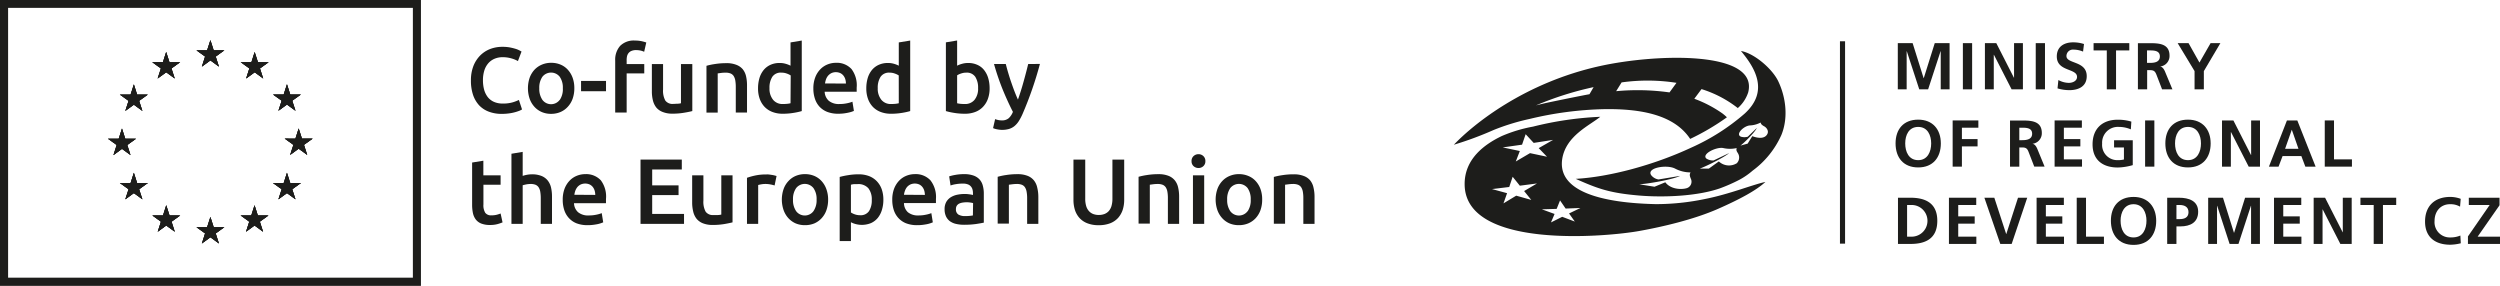 <svg xmlns="http://www.w3.org/2000/svg" viewBox="0 0 694.16 79.37"><defs><style>.cls-1{fill:#1d1d1b;}</style></defs><g id="Layer_2" data-name="Layer 2"><g id="Layer_1-2" data-name="Layer 1"><polygon class="cls-1" points="32.4 40.26 29.99 38.53 32.96 38.53 33.87 35.69 34.78 38.53 37.75 38.53 35.34 40.26 36.24 43.06 33.87 41.33 31.5 43.06 32.4 40.26"/><polygon class="cls-1" points="41.04 50.82 38.63 52.55 39.54 55.35 37.17 53.62 34.79 55.35 35.7 52.55 33.29 50.82 36.26 50.82 37.17 47.98 38.07 50.82 41.04 50.82"/><polygon class="cls-1" points="35.7 28 33.29 26.27 36.26 26.27 37.17 23.43 38.07 26.27 41.04 26.27 38.63 28 39.54 30.8 37.17 29.07 34.79 30.8 35.7 28"/><polygon class="cls-1" points="44.68 19 42.27 17.27 45.24 17.27 46.14 14.43 47.05 17.27 50.02 17.27 47.61 19 48.52 21.8 46.15 20.07 43.77 21.8 44.68 19"/><polygon class="cls-1" points="50.04 59.82 47.63 61.55 48.53 64.35 46.16 62.62 43.79 64.35 44.69 61.55 42.29 59.82 45.26 59.82 46.16 56.98 47.07 59.82 50.04 59.82"/><polygon class="cls-1" points="56.95 64.81 54.54 63.08 57.51 63.08 58.42 60.24 59.33 63.08 62.3 63.08 59.89 64.81 60.79 67.61 58.42 65.88 56.05 67.61 56.95 64.81"/><polygon class="cls-1" points="56.95 15.7 54.54 13.97 57.51 13.98 58.42 11.14 59.33 13.97 62.3 13.97 59.89 15.7 60.79 18.5 58.42 16.77 56.05 18.5 56.95 15.7"/><polygon class="cls-1" points="69.21 61.55 66.8 59.82 69.77 59.82 70.68 56.98 71.59 59.82 74.55 59.82 72.15 61.55 73.05 64.35 70.68 62.62 68.31 64.35 69.21 61.55"/><polygon class="cls-1" points="69.24 19 66.84 17.27 69.81 17.28 70.71 14.44 71.62 17.27 74.59 17.27 72.18 19 73.08 21.8 70.72 20.07 68.34 21.8 69.24 19"/><polygon class="cls-1" points="78.21 52.55 75.8 50.82 78.77 50.82 79.68 47.98 80.59 50.82 83.55 50.82 81.14 52.55 82.05 55.35 79.68 53.62 77.3 55.35 78.21 52.55"/><polygon class="cls-1" points="78.21 27.96 75.8 26.24 78.77 26.24 79.68 23.4 80.59 26.24 83.55 26.24 81.14 27.96 82.05 30.76 79.68 29.03 77.3 30.76 78.21 27.96"/><polygon class="cls-1" points="82.93 35.66 83.84 38.49 86.81 38.49 84.4 40.22 85.3 43.02 82.93 41.29 80.56 43.02 81.47 40.22 79.06 38.49 82.03 38.5 82.93 35.66"/><path class="cls-1" d="M0,0V79.37H116.88V0ZM114.64,77.1H2.25V2.18H114.64Z"/><polygon class="cls-1" points="31.5 43.06 32.4 40.26 29.99 38.53 32.96 38.53 33.87 35.69 34.78 38.53 37.75 38.53 35.34 40.26 36.24 43.06 33.87 41.33 31.5 43.06"/><polygon class="cls-1" points="41.04 50.82 38.63 52.55 39.54 55.35 37.17 53.62 34.79 55.35 35.7 52.55 33.29 50.82 36.26 50.82 37.17 47.98 38.07 50.82 41.04 50.82"/><polygon class="cls-1" points="38.07 26.27 41.04 26.27 38.63 28 39.54 30.8 37.17 29.07 34.79 30.8 35.7 28 33.29 26.27 36.26 26.27 37.17 23.43 38.07 26.27"/><polygon class="cls-1" points="44.68 19 42.27 17.27 45.24 17.27 46.14 14.43 47.05 17.27 50.02 17.27 47.61 19 48.52 21.8 46.15 20.07 43.77 21.8 44.68 19"/><polygon class="cls-1" points="50.04 59.82 47.63 61.55 48.53 64.35 46.16 62.62 43.79 64.35 44.69 61.55 42.29 59.82 45.26 59.82 46.16 56.98 47.07 59.82 50.04 59.82"/><polygon class="cls-1" points="62.3 63.08 59.89 64.81 60.79 67.61 58.42 65.88 56.05 67.61 56.95 64.81 54.54 63.08 57.51 63.08 58.42 60.24 59.33 63.08 62.3 63.08"/><polygon class="cls-1" points="59.33 13.97 62.3 13.97 59.89 15.7 60.79 18.5 58.42 16.77 56.05 18.5 56.95 15.7 54.54 13.97 57.51 13.98 58.42 11.14 59.33 13.97"/><polygon class="cls-1" points="74.55 59.82 72.15 61.55 73.05 64.35 70.68 62.62 68.31 64.35 69.21 61.55 66.8 59.82 69.77 59.82 70.68 56.98 71.59 59.82 74.55 59.82"/><polygon class="cls-1" points="71.62 17.27 74.59 17.27 72.18 19 73.08 21.8 70.72 20.07 68.34 21.8 69.24 19 66.84 17.27 69.81 17.28 70.71 14.44 71.62 17.27"/><polygon class="cls-1" points="83.55 50.82 81.14 52.55 82.05 55.35 79.68 53.62 77.3 55.35 78.21 52.55 75.8 50.82 78.77 50.82 79.68 47.98 80.59 50.82 83.55 50.82"/><polygon class="cls-1" points="78.21 27.96 75.8 26.24 78.77 26.24 79.68 23.4 80.59 26.24 83.55 26.24 81.14 27.96 82.05 30.76 79.68 29.03 77.3 30.76 78.21 27.96"/><polygon class="cls-1" points="84.4 40.22 85.3 43.02 82.93 41.29 80.56 43.02 81.47 40.22 79.06 38.49 82.03 38.5 82.93 35.66 83.84 38.49 86.81 38.49 84.4 40.22"/><polygon class="cls-1" points="59.89 15.7 60.79 18.5 58.42 16.77 56.05 18.5 56.95 15.7 54.54 13.97 57.51 13.98 58.42 11.14 59.33 13.97 62.3 13.97 59.89 15.7"/><polygon class="cls-1" points="47.61 19 48.52 21.8 46.15 20.07 43.77 21.8 44.68 19 42.27 17.27 45.24 17.27 46.14 14.43 47.05 17.27 50.02 17.27 47.61 19"/><polygon class="cls-1" points="38.63 28 39.54 30.8 37.17 29.07 34.79 30.8 35.7 28 33.29 26.27 36.26 26.27 37.17 23.43 38.07 26.27 41.04 26.27 38.63 28"/><polygon class="cls-1" points="35.34 40.26 36.24 43.06 33.87 41.33 31.5 43.06 32.4 40.26 29.99 38.53 32.96 38.53 33.87 35.69 34.78 38.53 37.75 38.53 35.34 40.26"/><polygon class="cls-1" points="38.63 52.55 39.54 55.35 37.17 53.62 34.79 55.35 35.7 52.55 33.29 50.82 36.26 50.82 37.17 47.98 38.07 50.82 41.04 50.82 38.63 52.55"/><polygon class="cls-1" points="47.63 61.55 48.53 64.35 46.16 62.62 43.79 64.35 44.69 61.55 42.29 59.82 45.26 59.82 46.16 56.98 47.07 59.82 50.04 59.82 47.63 61.55"/><polygon class="cls-1" points="59.89 64.81 60.79 67.61 58.42 65.88 56.05 67.61 56.95 64.81 54.54 63.08 57.51 63.08 58.42 60.24 59.33 63.08 62.3 63.08 59.89 64.81"/><polygon class="cls-1" points="72.15 61.55 73.05 64.35 70.68 62.62 68.31 64.35 69.21 61.55 66.8 59.82 69.77 59.82 70.68 56.98 71.59 59.82 74.55 59.82 72.15 61.55"/><polygon class="cls-1" points="81.14 52.55 82.05 55.35 79.68 53.62 77.3 55.35 78.21 52.55 75.8 50.82 78.77 50.82 79.68 47.98 80.59 50.82 83.55 50.82 81.14 52.55"/><polygon class="cls-1" points="84.4 40.22 85.3 43.02 82.93 41.29 80.56 43.02 81.47 40.22 79.06 38.49 82.03 38.5 82.93 35.66 83.84 38.49 86.81 38.49 84.4 40.22"/><polygon class="cls-1" points="81.14 27.96 82.05 30.76 79.68 29.03 77.3 30.76 78.21 27.96 75.8 26.24 78.77 26.24 79.68 23.4 80.59 26.24 83.55 26.24 81.14 27.96"/><polygon class="cls-1" points="72.18 19 73.08 21.8 70.72 20.07 68.34 21.8 69.24 19 66.84 17.27 69.81 17.28 70.71 14.44 71.62 17.27 74.59 17.27 72.18 19"/><path class="cls-1" d="M144.08,27.75a11.68,11.68,0,0,1-1.68.65,9.38,9.38,0,0,1-2.8.35,5.84,5.84,0,0,1-2.48-.48,4.55,4.55,0,0,1-1.7-1.33,6,6,0,0,1-1-2.05,10.12,10.12,0,0,1-.32-2.6,8.85,8.85,0,0,1,.41-2.81,5.61,5.61,0,0,1,1.15-2,4.77,4.77,0,0,1,1.74-1.2,5.72,5.72,0,0,1,2.16-.4,8.66,8.66,0,0,1,2.49.35,7.84,7.84,0,0,1,1.76.73l1-2.65-.61-.33a6,6,0,0,0-1.11-.44,15.84,15.84,0,0,0-1.57-.38,11.22,11.22,0,0,0-2-.16,9.49,9.49,0,0,0-3.43.61,8,8,0,0,0-2.78,1.82,8.67,8.67,0,0,0-1.87,2.92,10.9,10.9,0,0,0-.68,4,12.33,12.33,0,0,0,.59,4A8.18,8.18,0,0,0,133,29.2,7.09,7.09,0,0,0,135.71,31a9.92,9.92,0,0,0,3.6.62,14.59,14.59,0,0,0,1.93-.12,12.21,12.21,0,0,0,2.88-.71,4.26,4.26,0,0,0,.83-.41Z"/><path class="cls-1" d="M159,21.6a6.72,6.72,0,0,0-1.33-2.23,5.68,5.68,0,0,0-2-1.42,6.62,6.62,0,0,0-2.62-.51,6.52,6.52,0,0,0-2.6.51,6,6,0,0,0-2.05,1.42,6.74,6.74,0,0,0-1.34,2.23,9.21,9.21,0,0,0,0,5.81,6.57,6.57,0,0,0,1.33,2.24,5.82,5.82,0,0,0,2,1.44,6.35,6.35,0,0,0,2.62.52,6.51,6.51,0,0,0,2.64-.52,5.86,5.86,0,0,0,2-1.44A6.37,6.37,0,0,0,159,27.41a8.62,8.62,0,0,0,.47-2.91A8.36,8.36,0,0,0,159,21.6Zm-3.58,6.12a3,3,0,0,1-4.82,0,5.4,5.4,0,0,1-.86-3.22,5.29,5.29,0,0,1,.86-3.18,3.07,3.07,0,0,1,4.82,0,5.22,5.22,0,0,1,.86,3.18A5.33,5.33,0,0,1,155.45,27.72Z"/><path class="cls-1" d="M161.34,22.47v2.86h6.93V22.47Z"/><path class="cls-1" d="M174.09,15.68a2.33,2.33,0,0,1,.43-.94,2.09,2.09,0,0,1,.83-.61,3.31,3.31,0,0,1,1.26-.22,6.15,6.15,0,0,1,1.25.13,4.87,4.87,0,0,1,1,.34l.59-2.58a11.43,11.43,0,0,0-1.24-.35,8.91,8.91,0,0,0-1.9-.19,5.32,5.32,0,0,0-4.12,1.48,5.8,5.8,0,0,0-1.37,4.08V31.25H174V20.38h4.89v-2.6H174v-.9A5.08,5.08,0,0,1,174.09,15.68Z"/><path class="cls-1" d="M189.08,17.78V28.67a5,5,0,0,1-.94.13c-.42,0-.82.05-1.2.05a2.48,2.48,0,0,1-2.2-.92,5.71,5.71,0,0,1-.63-3.09V17.78H181v7.55a10.43,10.43,0,0,0,.28,2.51,5.23,5.23,0,0,0,.94,2A4.27,4.27,0,0,0,184,31.09a7,7,0,0,0,2.72.47,18.28,18.28,0,0,0,3.17-.25c1-.16,1.74-.32,2.34-.47V17.78Z"/><path class="cls-1" d="M207.15,21.16a4.78,4.78,0,0,0-.93-1.95A4.35,4.35,0,0,0,204.46,18a7.17,7.17,0,0,0-2.76-.46,19.45,19.45,0,0,0-3.19.24,18.11,18.11,0,0,0-2.35.49v13h3.12V20.38l.95-.13a10.73,10.73,0,0,1,1.24-.08,3.81,3.81,0,0,1,1.35.22,1.9,1.9,0,0,1,.88.7,3.47,3.47,0,0,1,.46,1.23,10.73,10.73,0,0,1,.14,1.85v7.08h3.12V23.68A11.07,11.07,0,0,0,207.15,21.16Z"/><path class="cls-1" d="M219.5,11.78v6.46a7.22,7.22,0,0,0-1.29-.51,5.65,5.65,0,0,0-1.73-.24,6,6,0,0,0-2.55.51,5.26,5.26,0,0,0-1.88,1.43,6.44,6.44,0,0,0-1.17,2.22,10.11,10.11,0,0,0-.4,2.9,8.45,8.45,0,0,0,.48,2.93,6.28,6.28,0,0,0,1.36,2.21,5.89,5.89,0,0,0,2.16,1.4,7.74,7.74,0,0,0,2.85.49,17.39,17.39,0,0,0,2.95-.23,17.69,17.69,0,0,0,2.34-.51V11.26Zm0,16.89a7.81,7.81,0,0,1-.86.15,11.7,11.7,0,0,1-1.28.06,3.32,3.32,0,0,1-2.7-1.17,4.85,4.85,0,0,1-1-3.23,5.56,5.56,0,0,1,.78-3.15A2.8,2.8,0,0,1,217,20.17a4.09,4.09,0,0,1,1.45.25,4.71,4.71,0,0,1,1.1.53Z"/><path class="cls-1" d="M236.43,19.17a5.53,5.53,0,0,0-4.34-1.73,6.17,6.17,0,0,0-2.31.45,5.77,5.77,0,0,0-2,1.34,6.54,6.54,0,0,0-1.41,2.23,8.49,8.49,0,0,0-.53,3.12,8.87,8.87,0,0,0,.42,2.79,6,6,0,0,0,1.26,2.22,5.87,5.87,0,0,0,2.16,1.47,8.33,8.33,0,0,0,3.09.52,12.32,12.32,0,0,0,1.37-.07c.45-.05.86-.12,1.25-.2a9.76,9.76,0,0,0,1-.25,6.88,6.88,0,0,0,.71-.27l-.41-2.55a8.67,8.67,0,0,1-1.49.43,9.42,9.42,0,0,1-2.07.21,4.37,4.37,0,0,1-3-.89,3.56,3.56,0,0,1-1.15-2.51h8.89c0-.17,0-.37,0-.58s0-.41,0-.58A7.46,7.46,0,0,0,236.43,19.17Zm-7.35,4a5.77,5.77,0,0,1,.28-1.16,3.37,3.37,0,0,1,.58-1,3.1,3.1,0,0,1,.92-.71,3,3,0,0,1,2.46,0,2.53,2.53,0,0,1,.85.67,3,3,0,0,1,.53,1,4.16,4.16,0,0,1,.18,1.23Z"/><path class="cls-1" d="M249.56,11.78v6.46a7.22,7.22,0,0,0-1.29-.51,5.65,5.65,0,0,0-1.73-.24A6,6,0,0,0,244,18a5.21,5.21,0,0,0-1.89,1.43,6.44,6.44,0,0,0-1.17,2.22,10.11,10.11,0,0,0-.4,2.9,8.45,8.45,0,0,0,.48,2.93,6.28,6.28,0,0,0,1.36,2.21,5.89,5.89,0,0,0,2.16,1.4,7.74,7.74,0,0,0,2.85.49,17.47,17.47,0,0,0,3-.23,17.69,17.69,0,0,0,2.34-.51V11.26Zm0,16.89a8.26,8.26,0,0,1-.86.15,11.7,11.7,0,0,1-1.28.06,3.32,3.32,0,0,1-2.7-1.17,4.85,4.85,0,0,1-1-3.23,5.56,5.56,0,0,1,.78-3.15A2.81,2.81,0,0,1,247,20.17a4.09,4.09,0,0,1,1.45.25,4.71,4.71,0,0,1,1.1.53Z"/><path class="cls-1" d="M274.38,21.65a6.58,6.58,0,0,0-1.15-2.22A4.9,4.9,0,0,0,271.36,18a6,6,0,0,0-2.53-.51,5.9,5.9,0,0,0-1.74.24,6.87,6.87,0,0,0-1.33.51v-7l-3.12.52V30.84a17.86,17.86,0,0,0,2.33.51,17.55,17.55,0,0,0,2.95.23,7.76,7.76,0,0,0,2.86-.49,5.75,5.75,0,0,0,2.15-1.41,6.25,6.25,0,0,0,1.37-2.23,8.4,8.4,0,0,0,.48-2.92A10,10,0,0,0,274.38,21.65Zm-3.78,6.06a3.32,3.32,0,0,1-2.7,1.17,11.57,11.57,0,0,1-1.28-.06,7.81,7.81,0,0,1-.86-.15V20.92a4.36,4.36,0,0,1,1.1-.51,4.28,4.28,0,0,1,1.45-.24,2.81,2.81,0,0,1,2.49,1.16,5.56,5.56,0,0,1,.78,3.15A4.85,4.85,0,0,1,270.6,27.71Z"/><path class="cls-1" d="M285.49,17.78q-.58,2.41-1.31,5c-.47,1.72-1,3.35-1.53,4.88q-.5-1.11-1-2.4c-.33-.86-.63-1.72-.93-2.59s-.56-1.72-.81-2.56-.46-1.62-.64-2.34H276a68.07,68.07,0,0,0,2.42,7.11q1.37,3.34,2.83,6.18a4.66,4.66,0,0,1-1.2,1.79,2.84,2.84,0,0,1-1.9.58,5.06,5.06,0,0,1-1.84-.36l-.57,2.5a4.73,4.73,0,0,0,1.07.33,7,7,0,0,0,1.44.16,6.78,6.78,0,0,0,1.9-.25,4.3,4.3,0,0,0,1.5-.78,5.79,5.79,0,0,0,1.21-1.37,14.89,14.89,0,0,0,1.06-2,99.36,99.36,0,0,0,4.83-13.91Z"/><path class="cls-1" d="M139,59.28a10.17,10.17,0,0,1-1,.33,5.74,5.74,0,0,1-1.51.18,2,2,0,0,1-1.75-.7,4,4,0,0,1-.51-2.31V51.29H139v-2.6h-4.79V44.62l-3.12.51V56.8a11.4,11.4,0,0,0,.23,2.39,4.49,4.49,0,0,0,.8,1.77,3.59,3.59,0,0,0,1.53,1.12,6.5,6.5,0,0,0,2.41.39,7.82,7.82,0,0,0,2.06-.24,13.53,13.53,0,0,0,1.42-.48Z"/><path class="cls-1" d="M153,52.06a4.92,4.92,0,0,0-.92-1.94,4.25,4.25,0,0,0-1.71-1.26,7,7,0,0,0-2.69-.46,7.71,7.71,0,0,0-1.35.13,8.64,8.64,0,0,0-1.2.31V42.17l-3.12.52V62.16h3.12V51.44c.2-.06.52-.14.95-.23a6.91,6.91,0,0,1,1.26-.13,3.68,3.68,0,0,1,1.34.22,1.93,1.93,0,0,1,.87.7,3.29,3.29,0,0,1,.46,1.23,10.81,10.81,0,0,1,.14,1.85v7.08h3.12V54.59A11,11,0,0,0,153,52.06Z"/><path class="cls-1" d="M166.84,50.08a5.56,5.56,0,0,0-4.34-1.73,6.22,6.22,0,0,0-2.32.45,5.77,5.77,0,0,0-2,1.34,6.7,6.7,0,0,0-1.41,2.23,8.54,8.54,0,0,0-.52,3.12,8.88,8.88,0,0,0,.41,2.79,6,6,0,0,0,1.26,2.22A5.76,5.76,0,0,0,160.07,62a8.35,8.35,0,0,0,3.1.52,12.26,12.26,0,0,0,1.36-.07c.45-.05.86-.12,1.25-.19s.73-.17,1-.26a6.88,6.88,0,0,0,.71-.27l-.41-2.55a8.53,8.53,0,0,1-1.48.43,9.57,9.57,0,0,1-2.08.21,4.37,4.37,0,0,1-3-.89,3.51,3.51,0,0,1-1.14-2.51h8.88c0-.17,0-.36,0-.58s0-.41,0-.58A7.51,7.51,0,0,0,166.84,50.08Zm-7.36,4a5.77,5.77,0,0,1,.28-1.16,3.6,3.6,0,0,1,.58-1,2.92,2.92,0,0,1,.92-.7,3.1,3.1,0,0,1,2.46,0,2.53,2.53,0,0,1,.85.67,3,3,0,0,1,.53,1,4.16,4.16,0,0,1,.18,1.23Z"/><path class="cls-1" d="M181.09,59.4V54.17h7.32v-2.7h-7.32V47.06h8.22V44.31H177.85V62.16h12.08V59.4Z"/><path class="cls-1" d="M200.28,48.69V59.58a4.88,4.88,0,0,1-.94.13c-.42,0-.82,0-1.19,0a2.47,2.47,0,0,1-2.21-.92,5.71,5.71,0,0,1-.63-3.09V48.69h-3.12v7.55a10.42,10.42,0,0,0,.29,2.51,5.08,5.08,0,0,0,.94,2A4.38,4.38,0,0,0,195.17,62a7.18,7.18,0,0,0,2.72.46,19.46,19.46,0,0,0,3.17-.24q1.44-.25,2.34-.48V48.69Z"/><path class="cls-1" d="M215,48.7c-.25-.06-.52-.11-.79-.15s-.55-.08-.83-.11-.51,0-.72,0a13.86,13.86,0,0,0-3,.3,18,18,0,0,0-2.25.63V62.16h3.11V51.37a7.82,7.82,0,0,1,.81-.18,6.3,6.3,0,0,1,1.1-.11,7.37,7.37,0,0,1,1.58.15,8.16,8.16,0,0,1,1.07.27l.54-2.63C215.43,48.82,215.22,48.76,215,48.7Z"/><path class="cls-1" d="M229.45,52.51a6.55,6.55,0,0,0-1.32-2.22,5.71,5.71,0,0,0-2-1.43,6.6,6.6,0,0,0-2.61-.51,6.53,6.53,0,0,0-2.61.51,5.76,5.76,0,0,0-2,1.43,6.28,6.28,0,0,0-1.34,2.22,9,9,0,0,0,0,5.81,6.55,6.55,0,0,0,1.32,2.24,6.07,6.07,0,0,0,2,1.45,6.56,6.56,0,0,0,2.63.51,6.68,6.68,0,0,0,2.64-.51,6,6,0,0,0,2-1.45,6.39,6.39,0,0,0,1.32-2.24,8.63,8.63,0,0,0,.46-2.91A8.36,8.36,0,0,0,229.45,52.51Zm-3.58,6.12a3,3,0,0,1-4.81,0,5.33,5.33,0,0,1-.87-3.22,5.22,5.22,0,0,1,.87-3.18,3.06,3.06,0,0,1,4.81,0,5.22,5.22,0,0,1,.87,3.18A5.33,5.33,0,0,1,225.87,58.63Z"/><path class="cls-1" d="M244.81,52.51a6.3,6.3,0,0,0-1.37-2.21,6,6,0,0,0-2.15-1.41,8,8,0,0,0-2.86-.49,17.33,17.33,0,0,0-2.94.24,21.82,21.82,0,0,0-2.34.49v17.8h3.12V61.7a6.18,6.18,0,0,0,1.31.51,6.66,6.66,0,0,0,4.29-.28,5.25,5.25,0,0,0,1.87-1.44,6.48,6.48,0,0,0,1.14-2.22,9.4,9.4,0,0,0,.4-2.83A8.7,8.7,0,0,0,244.81,52.51Zm-3.51,6.1a2.78,2.78,0,0,1-2.48,1.15,4.38,4.38,0,0,1-1.46-.24,4.61,4.61,0,0,1-1.09-.53v-7.7a5,5,0,0,1,.94-.17c.32,0,.62,0,.91,0a3.69,3.69,0,0,1,3,1.16,5,5,0,0,1,.94,3.25A5.46,5.46,0,0,1,241.3,58.61Z"/><path class="cls-1" d="M258.36,50.08A5.56,5.56,0,0,0,254,48.35a6.22,6.22,0,0,0-2.32.45,5.77,5.77,0,0,0-2,1.34,6.7,6.7,0,0,0-1.41,2.23,8.54,8.54,0,0,0-.52,3.12,8.88,8.88,0,0,0,.41,2.79,6,6,0,0,0,1.26,2.22A5.76,5.76,0,0,0,251.59,62a8.33,8.33,0,0,0,3.09.52,12.32,12.32,0,0,0,1.37-.07c.45-.05.86-.12,1.25-.19s.73-.17,1-.26a6.88,6.88,0,0,0,.71-.27l-.41-2.55a8.41,8.41,0,0,1-1.49.43,9.42,9.42,0,0,1-2.07.21,4.37,4.37,0,0,1-2.95-.89A3.51,3.51,0,0,1,251,56.39h8.88c0-.17,0-.36,0-.58s0-.41,0-.58A7.51,7.51,0,0,0,258.36,50.08Zm-7.36,4a5.19,5.19,0,0,1,.29-1.16,3.34,3.34,0,0,1,.57-1,2.92,2.92,0,0,1,.92-.7,3.1,3.1,0,0,1,2.46,0,2.53,2.53,0,0,1,.85.67,3,3,0,0,1,.53,1,4.16,4.16,0,0,1,.18,1.23Z"/><path class="cls-1" d="M272.88,51.51a4.11,4.11,0,0,0-.9-1.69,4.18,4.18,0,0,0-1.69-1.08,7.54,7.54,0,0,0-2.6-.39,13.3,13.3,0,0,0-2.42.21,12.23,12.23,0,0,0-1.72.41l.38,2.53a8.31,8.31,0,0,1,1.47-.36,11,11,0,0,1,2-.16,3.6,3.6,0,0,1,1.33.21,2,2,0,0,1,.85.58,2.09,2.09,0,0,1,.45.86,3.88,3.88,0,0,1,.13,1v.51a9.94,9.94,0,0,0-1.21-.21,8.25,8.25,0,0,0-1.08-.07,10.53,10.53,0,0,0-2.13.22,5.51,5.51,0,0,0-1.79.72,3.79,3.79,0,0,0-1.22,1.3,4,4,0,0,0-.45,2,4.61,4.61,0,0,0,.4,2,3.59,3.59,0,0,0,1.1,1.34,4.72,4.72,0,0,0,1.72.74,9.55,9.55,0,0,0,2.21.23,23.24,23.24,0,0,0,3.29-.21c1-.15,1.69-.28,2.17-.38V53.69A8.29,8.29,0,0,0,272.88,51.51Zm-2.74,8.31A12,12,0,0,1,268,60a3.61,3.61,0,0,1-1.88-.42,1.67,1.67,0,0,1-.69-1.54,1.65,1.65,0,0,1,.25-.94,1.75,1.75,0,0,1,.68-.58,3.58,3.58,0,0,1,1-.28,7.4,7.4,0,0,1,1-.08,7,7,0,0,1,1.08.08,6.07,6.07,0,0,1,.75.15Z"/><path class="cls-1" d="M288,52.08a4.76,4.76,0,0,0-.93-2,4.22,4.22,0,0,0-1.76-1.26,7.37,7.37,0,0,0-2.76-.46,19.54,19.54,0,0,0-3.19.24,18.27,18.27,0,0,0-2.34.49v13h3.11V51.29l1-.13a10.57,10.57,0,0,1,1.23-.08,3.81,3.81,0,0,1,1.35.22,1.85,1.85,0,0,1,.88.7,3.29,3.29,0,0,1,.46,1.23,9.8,9.8,0,0,1,.15,1.85v7.08h3.11V54.59A10.91,10.91,0,0,0,288,52.08Z"/><path class="cls-1" d="M308.88,44.31V55.15a7,7,0,0,1-.27,2.08,3.69,3.69,0,0,1-.77,1.4,3.13,3.13,0,0,1-1.2.8,4.46,4.46,0,0,1-1.55.26,4.38,4.38,0,0,1-1.53-.26,3.06,3.06,0,0,1-1.18-.8,3.58,3.58,0,0,1-.78-1.4,7,7,0,0,1-.27-2.08V44.31h-3.27V55.46a9.46,9.46,0,0,0,.41,2.84,6.15,6.15,0,0,0,1.28,2.24A5.77,5.77,0,0,0,301.93,62a8.42,8.42,0,0,0,3.14.53,8.7,8.7,0,0,0,3.17-.53,5.85,5.85,0,0,0,2.2-1.48,6.47,6.47,0,0,0,1.29-2.24,9.15,9.15,0,0,0,.42-2.84V44.31Z"/><path class="cls-1" d="M327.13,52.08a4.76,4.76,0,0,0-.93-2,4.29,4.29,0,0,0-1.76-1.26,7.37,7.37,0,0,0-2.76-.46,19.45,19.45,0,0,0-3.19.24,18.48,18.48,0,0,0-2.35.49v13h3.12V51.29l.95-.13a10.73,10.73,0,0,1,1.24-.08,3.81,3.81,0,0,1,1.35.22,1.9,1.9,0,0,1,.88.7,3.29,3.29,0,0,1,.46,1.23,9.88,9.88,0,0,1,.14,1.85v7.08h3.12V54.59A10.91,10.91,0,0,0,327.13,52.08Z"/><path class="cls-1" d="M331.24,48.69V62.16h3.12V48.69Zm2.88-5.36a1.92,1.92,0,0,0-1.34-.52,2,2,0,0,0-1.36.52,1.82,1.82,0,0,0-.57,1.42,1.78,1.78,0,0,0,.57,1.39,2,2,0,0,0,1.36.51,1.92,1.92,0,0,0,1.34-.51,1.78,1.78,0,0,0,.57-1.39A1.82,1.82,0,0,0,334.12,43.33Z"/><path class="cls-1" d="M350,52.51a6.57,6.57,0,0,0-1.33-2.22,5.62,5.62,0,0,0-2.05-1.43,6.57,6.57,0,0,0-2.61-.51,6.49,6.49,0,0,0-2.6.51,5.88,5.88,0,0,0-2.05,1.43,6.43,6.43,0,0,0-1.34,2.22,9,9,0,0,0,0,5.81,6.57,6.57,0,0,0,1.33,2.24,5.94,5.94,0,0,0,2,1.45,6.6,6.6,0,0,0,2.63.51,6.68,6.68,0,0,0,2.64-.51,6,6,0,0,0,2.05-1.45A6.53,6.53,0,0,0,350,58.32a8.63,8.63,0,0,0,.46-2.91A8.36,8.36,0,0,0,350,52.51Zm-3.58,6.12a3,3,0,0,1-4.82,0,5.4,5.4,0,0,1-.86-3.22,5.29,5.29,0,0,1,.86-3.18,3.07,3.07,0,0,1,4.82,0,5.29,5.29,0,0,1,.86,3.18A5.4,5.4,0,0,1,346.45,58.63Z"/><path class="cls-1" d="M364.71,52.08a4.76,4.76,0,0,0-.93-2A4.22,4.22,0,0,0,362,48.86a7.37,7.37,0,0,0-2.76-.46,19.45,19.45,0,0,0-3.19.24,18.86,18.86,0,0,0-2.35.49v13h3.12V51.29l1-.13a10.88,10.88,0,0,1,1.24-.08,3.81,3.81,0,0,1,1.35.22,1.9,1.9,0,0,1,.88.7,3.29,3.29,0,0,1,.46,1.23,9.88,9.88,0,0,1,.14,1.85v7.08H365V54.59A10.91,10.91,0,0,0,364.71,52.08Z"/><polygon class="cls-1" points="526.95 11.98 531.07 11.98 534.12 21.7 534.16 21.7 537.21 11.98 541.33 11.98 541.33 24.81 538.87 24.81 538.87 14.22 538.83 14.22 535.37 24.81 532.91 24.81 529.45 14.22 529.41 14.26 529.41 24.81 526.95 24.81 526.95 11.98"/><rect class="cls-1" x="545.02" y="11.98" width="2.57" height="12.83"/><polygon class="cls-1" points="551.14 11.98 554.3 11.98 559.19 21.58 559.23 21.58 559.23 11.98 561.69 11.98 561.69 24.81 558.55 24.81 553.64 15.21 553.6 15.21 553.6 24.81 551.14 24.81 551.14 11.98"/><rect class="cls-1" x="565.25" y="11.98" width="2.57" height="12.83"/><path class="cls-1" d="M578.39,14.33a6.64,6.64,0,0,0-2.61-.55,1.79,1.79,0,0,0-2,1.79c0,2.22,5.63,1.28,5.63,5.58,0,2.82-2.23,3.88-4.82,3.88a11.38,11.38,0,0,1-3.29-.49l.24-2.32a6.15,6.15,0,0,0,2.9.79c1,0,2.28-.49,2.28-1.66,0-2.44-5.62-1.43-5.62-5.67,0-2.87,2.22-3.92,4.48-3.92a9.74,9.74,0,0,1,3.07.46Z"/><polygon class="cls-1" points="584.98 14 581.31 14 581.31 11.98 591.23 11.98 591.23 14 587.55 14 587.55 24.81 584.98 24.81 584.98 14"/><path class="cls-1" d="M601.11,19.79c-.26-.57-.66-1.26-1.36-1.32v0a2.93,2.93,0,0,0,2.65-3c0-3.57-3.29-3.48-6-3.48h-2.78V24.81h2.57V19.48H597c1.09,0,1.42.37,1.79,1.32l1.54,4h2.87ZM597,17.46h-.85V14H597c1.29,0,2.72.13,2.72,1.68S598.26,17.46,597,17.46Z"/><polygon class="cls-1" points="609.35 19.74 604.66 11.98 607.68 11.98 610.71 17.37 613.8 11.98 616.52 11.98 611.93 19.74 611.93 24.81 609.35 24.81 609.35 19.74"/><path class="cls-1" d="M532.62,33.22c-4.09,0-6.29,2.67-6.29,6.6s2.17,6.67,6.29,6.67,6.28-2.79,6.28-6.67S536.64,33.22,532.62,33.22Zm0,11.25c-2.63,0-3.61-2.33-3.61-4.65s1-4.58,3.61-4.58,3.6,2.32,3.6,4.58S535.24,44.47,532.62,44.47Z"/><polygon class="cls-1" points="542.18 33.44 549.32 33.44 549.32 35.46 544.75 35.46 544.75 38.62 549.1 38.62 549.1 40.65 544.75 40.65 544.75 46.27 542.18 46.27 542.18 33.44"/><path class="cls-1" d="M565.65,41.25c-.26-.57-.66-1.27-1.36-1.32v0a2.94,2.94,0,0,0,2.65-3c0-3.56-3.3-3.47-6.05-3.47h-2.78V46.27h2.58V40.94h.82c1.09,0,1.42.37,1.78,1.32l1.55,4h2.87Zm-4.12-2.33h-.84V35.46h.84c1.29,0,2.72.13,2.72,1.67S562.8,38.92,561.53,38.92Z"/><polygon class="cls-1" points="570.49 33.44 578.06 33.44 578.06 35.46 573.06 35.46 573.06 38.62 577.64 38.62 577.64 40.65 573.06 40.65 573.06 44.25 578.1 44.25 578.1 46.27 570.49 46.27 570.49 33.44"/><path class="cls-1" d="M591.66,35.92a8.46,8.46,0,0,0-3.31-.68,4.37,4.37,0,0,0-4.66,4.65,4.23,4.23,0,0,0,4.36,4.58,6.45,6.45,0,0,0,1.69-.19V40.94H587v-2h5.19v6.91a16.11,16.11,0,0,1-4.16.66c-4.15,0-7-2.08-7-6.42s2.68-6.85,7-6.85a12.69,12.69,0,0,1,3.77.53Z"/><rect class="cls-1" x="595.62" y="33.44" width="2.57" height="12.83"/><path class="cls-1" d="M607.53,33.22c-4.08,0-6.29,2.67-6.29,6.6s2.17,6.67,6.29,6.67,6.29-2.79,6.29-6.67S611.56,33.22,607.53,33.22Zm0,11.25c-2.63,0-3.6-2.33-3.6-4.65s1-4.58,3.6-4.58,3.6,2.32,3.6,4.58S610.16,44.47,607.53,44.47Z"/><polygon class="cls-1" points="616.97 33.44 620.13 33.44 625.02 43.04 625.06 43.04 625.06 33.44 627.52 33.44 627.52 46.27 624.38 46.27 619.47 36.67 619.43 36.67 619.43 46.27 616.97 46.27 616.97 33.44"/><path class="cls-1" d="M637.88,33.44H635l-5,12.83h2.67l1.12-2.94H639l1.11,2.94h2.85Zm-3.39,7.87,1.86-5.3h0l1.85,5.3Z"/><polygon class="cls-1" points="645.5 33.44 648.07 33.44 648.07 44.25 653.05 44.25 653.05 46.27 645.5 46.27 645.5 33.44"/><path class="cls-1" d="M530.46,54.9H527V67.73h3.51c3.94,0,7.41-1.33,7.41-6.42S534.4,54.9,530.46,54.9Zm.5,10.81h-1.43V56.92H531a4.4,4.4,0,0,1,0,8.79Z"/><polygon class="cls-1" points="541.15 54.9 548.73 54.9 548.73 56.92 543.73 56.92 543.73 60.08 548.3 60.08 548.3 62.1 543.73 62.1 543.73 65.71 548.76 65.71 548.76 67.73 541.15 67.73 541.15 54.9"/><polygon class="cls-1" points="550.99 54.9 553.75 54.9 557.04 64.97 557.08 64.97 560.33 54.9 562.89 54.9 558.57 67.73 555.41 67.73 550.99 54.9"/><polygon class="cls-1" points="565.49 54.9 573.06 54.9 573.06 56.92 568.06 56.92 568.06 60.08 572.63 60.08 572.63 62.1 568.06 62.1 568.06 65.71 573.1 65.71 573.1 67.73 565.49 67.73 565.49 54.9"/><polygon class="cls-1" points="576.63 54.9 579.21 54.9 579.21 65.71 584.19 65.71 584.19 67.73 576.63 67.73 576.63 54.9"/><path class="cls-1" d="M592.41,54.68c-4.08,0-6.29,2.66-6.29,6.6S588.29,68,592.41,68s6.29-2.79,6.29-6.67S596.44,54.68,592.41,54.68Zm0,11.25c-2.63,0-3.6-2.34-3.6-4.65s1.05-4.58,3.6-4.58S596,59,596,61.28,595,65.93,592.41,65.93Z"/><path class="cls-1" d="M605,54.9h-3.25V67.73h2.57V62.86h1.09c2.75,0,4.94-1.09,4.94-4.08S607.81,54.9,605,54.9Zm.22,5.94h-.9V56.92h.9c1.33,0,2.45.52,2.45,2S606.52,60.84,605.23,60.84Z"/><polygon class="cls-1" points="613.13 54.9 617.24 54.9 620.29 64.63 620.33 64.63 623.38 54.9 627.5 54.9 627.5 67.73 625.04 67.73 625.04 57.14 625 57.14 621.54 67.73 619.08 67.73 615.63 57.14 615.59 57.18 615.59 67.73 613.13 67.73 613.13 54.9"/><polygon class="cls-1" points="631.41 54.9 638.98 54.9 638.98 56.92 633.98 56.92 633.98 60.08 638.56 60.08 638.56 62.1 633.98 62.1 633.98 65.71 639.02 65.71 639.02 67.73 631.41 67.73 631.41 54.9"/><polygon class="cls-1" points="642.42 54.9 645.59 54.9 650.48 64.5 650.51 64.5 650.51 54.9 652.98 54.9 652.98 67.73 649.83 67.73 644.92 58.13 644.89 58.13 644.89 67.73 642.42 67.73 642.42 54.9"/><polygon class="cls-1" points="659.09 56.92 655.41 56.92 655.41 54.9 665.34 54.9 665.34 56.92 661.66 56.92 661.66 67.73 659.09 67.73 659.09 56.92"/><path class="cls-1" d="M683.27,67.55a13.08,13.08,0,0,1-2.92.4c-4.16,0-7-2.08-7-6.42s2.68-6.85,7-6.85a8.38,8.38,0,0,1,2.9.53l-.18,2.17a5.31,5.31,0,0,0-2.78-.68c-2.64,0-4.3,2-4.3,4.65a4.23,4.23,0,0,0,4.36,4.58,7.21,7.21,0,0,0,2.81-.53Z"/><polygon class="cls-1" points="685.5 54.9 685.5 56.92 691.29 56.92 685.26 65.64 685.26 67.73 694.16 67.73 694.16 65.71 687.95 65.71 694.03 56.99 694.03 54.9 685.5 54.9"/><path class="cls-1" d="M473.23,55.29a66.42,66.42,0,0,1-13.53,1.39c-9-.21-27.57-1.6-25.93-12.52,1-6.43,7.57-9.3,10.57-11.73a92.71,92.71,0,0,0-18.69,2.73A39.77,39.77,0,0,0,417,37.77c-4.51,2.16-10.48,6.21-10.32,13.6.37,17.84,39.12,14.47,48.58,12.75,6.5-1.17,15.11-3.19,21.85-6.16,5.61-2.47,10.45-5,13.08-7.44C486.82,51.2,480.21,53.94,473.23,55.29ZM422.62,40.17l1-2.91,2.23,2.42,5.39-.84-4,2.29,2.31,2.39-4.72-1-3.95,2.32L422,41.93l-4.75-1Zm2.56,15.34L421,54.33l-3.54,2.14,1-2.83-4.18-1.14,4.78-.58.95-2.84L422,51.56l4.77-.62-3.58,2.11Zm10.49,3.76,1.6,2.25-3.5-1.32-3.12,1.56,1-2.35-3.53-1.29,4.11-.12.94-2.35,1.55,2.26,4.11-.16Z"/><path class="cls-1" d="M493.77,22.59c-1.66-3.51-6.75-7.83-10.37-8.43,3.62,4.35,8.08,11,1,17.41A59.59,59.59,0,0,1,469.58,41c-10.38,4.84-22.72,8.14-32.06,8.66,6.24,2.79,9.53,3.94,17.58,4.63,6.66.57,16.11.23,22.48-2a46.61,46.61,0,0,0,5.4-2.38,19.74,19.74,0,0,0,3.65-2.52,24.86,24.86,0,0,0,8-9.92C496.57,32.72,495.9,27.08,493.77,22.59ZM468.26,52.27c-1.7.46-4.49.19-5.86-1.66l-3,1.24-4.23-.68c2.46-.11,9.65-1.41,11.33-2.34l-6,1a3.22,3.22,0,0,1-2-1.16c-1.49-2.07,4.27-3.07,6.61-1.86a9.12,9.12,0,0,0,4.29,1.06c-.37.67-.18,1.1.13,1.86A1.88,1.88,0,0,1,468.26,52.27Zm14.07-7a4.1,4.1,0,0,1-5.07-.45l-2.78,2-2.53,0c1.82-.64,7-3.24,8.17-4.32l-4.34,2.06a3.34,3.34,0,0,1-2-.55c-1.35-1.25,2.82-3.29,4.71-2.9a8.48,8.48,0,0,0,3.73,0c-.2.6,0,.89.31,1.39A2.25,2.25,0,0,1,482.33,45.23Zm8.46-8.18c-.71,1.6-2.75,1.28-4.24.72l-1.29,2.07-2,.55c1.15-.85,4.14-3.86,4.55-4.91l-2.52,2.44a3.39,3.39,0,0,1-1.87,0c-1.66-.64.74-3,2.44-3.13a7,7,0,0,0,3-.81c.12.48.36.68.89,1C490.55,35.4,491.11,36.33,490.79,37.05Z"/><path class="cls-1" d="M444.34,18.32c-20.95,4.6-35.17,16.11-40.66,21.87a95.28,95.28,0,0,0,11.06-4.1,61.63,61.63,0,0,1,10-3.07,97,97,0,0,1,20.56-2.71c10.41-.17,19.61,1.61,24,8.26a66.17,66.17,0,0,0,10.2-6,.75.75,0,0,1-.09-.09,13.18,13.18,0,0,0-1.18-1,34,34,0,0,0-7.78-4.06l2-2.68a31.39,31.39,0,0,1,9.92,5.15,1,1,0,0,1,.15.12,9.89,9.89,0,0,0,2.89-4.35C488.38,14,460.08,14.87,444.34,18.32Zm-3,7.84c-2.06.37-7,1.37-11.21,2.25-1.67.35-2.53.58-3.64.85a88.43,88.43,0,0,1,16-5.07Zm22.22-.5a63.41,63.41,0,0,0-14.81-.34l1.51-2.44a52,52,0,0,1,15.24.12Z"/><path class="cls-1" d="M482.6,30a25.75,25.75,0,0,1-3,2.56l0,0a27.61,27.61,0,0,0,3-2.55Z"/><rect class="cls-1" x="510.89" y="11.46" width="1.42" height="56.19"/></g></g></svg>